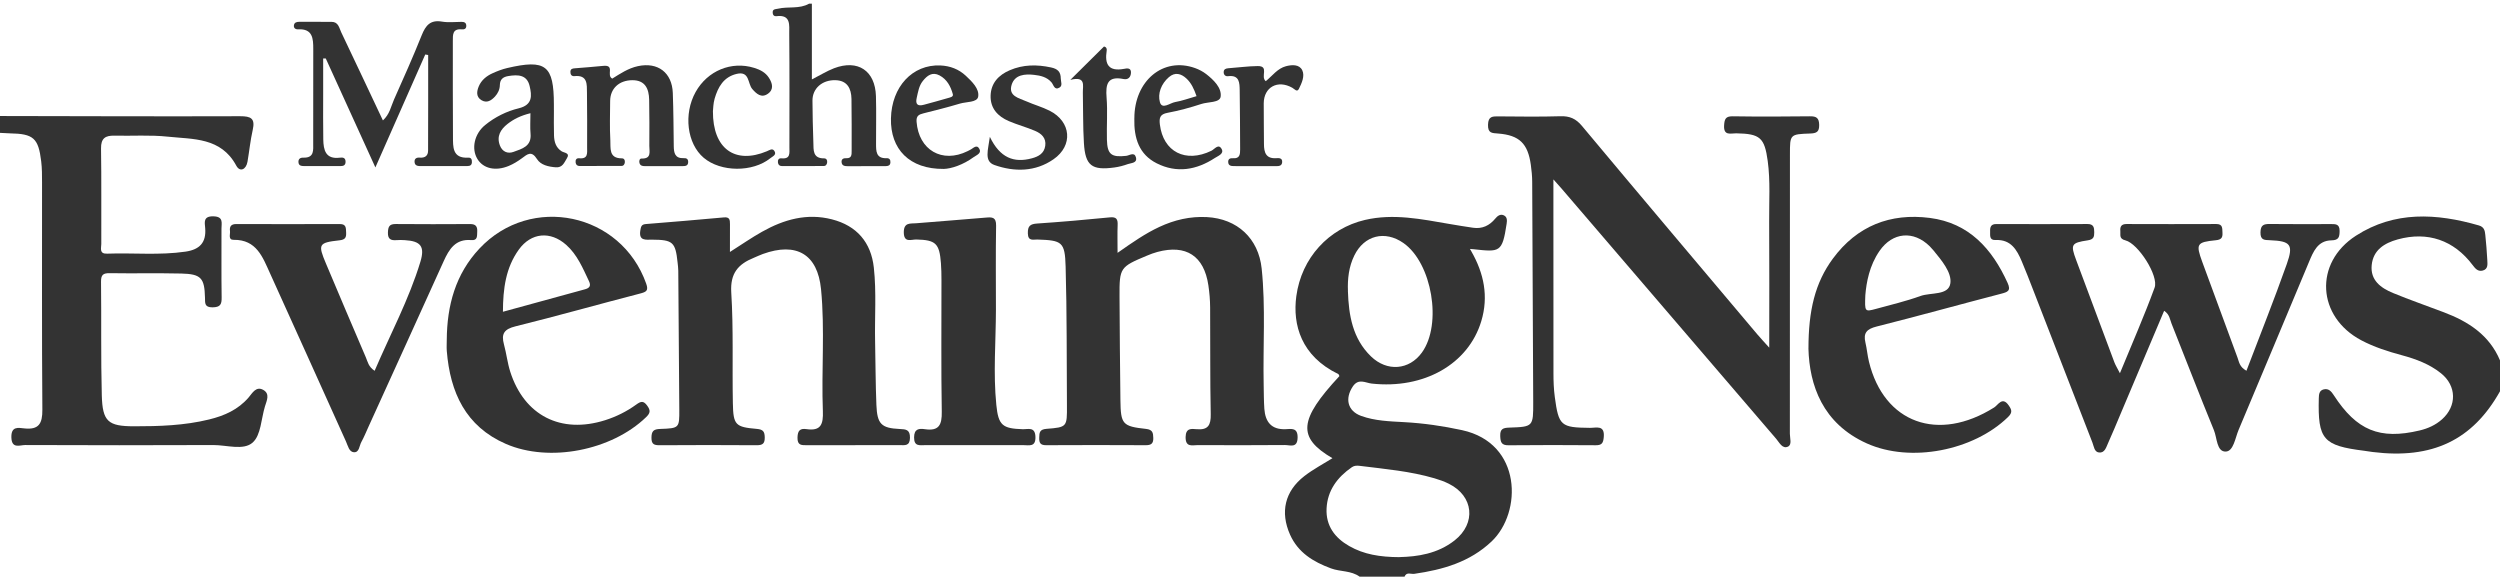 <?xml version="1.0" encoding="UTF-8"?>
<svg xmlns="http://www.w3.org/2000/svg" width="164" height="38" viewBox="0 0 164 38" fill="none">
  <path d="M89.192 37.83C88.633 37.421 87.93 37.515 87.312 37.286C86.153 36.857 85.156 36.254 84.629 35.077C83.968 33.595 84.283 32.226 85.567 31.23C86.135 30.789 86.783 30.45 87.408 30.058C85.09 28.701 85.195 27.546 87.865 24.673C87.841 24.627 87.828 24.555 87.789 24.537C85.357 23.36 84.786 21.305 85.038 19.431C85.377 16.918 87.163 14.985 89.54 14.428C91.418 13.99 93.253 14.379 95.094 14.694C95.606 14.782 96.12 14.865 96.636 14.941C97.237 15.027 97.708 14.801 98.09 14.34C98.228 14.172 98.416 14.019 98.646 14.124C98.88 14.231 98.869 14.461 98.834 14.684C98.549 16.581 98.386 16.536 96.651 16.348C96.577 16.343 96.501 16.337 96.428 16.33C96.459 16.383 96.49 16.439 96.522 16.492C97.345 17.931 97.662 19.444 97.172 21.069C96.323 23.892 93.402 25.539 89.984 25.163C89.582 25.119 89.116 24.795 88.744 25.353C88.213 26.148 88.397 26.962 89.297 27.286C90.198 27.611 91.156 27.64 92.103 27.692C93.389 27.762 94.653 27.944 95.915 28.219C99.857 29.079 99.862 33.612 97.848 35.519C96.417 36.875 94.651 37.373 92.774 37.644C92.558 37.675 92.269 37.5 92.138 37.828H89.19L89.192 37.83ZM91.81 36.545C92.975 36.518 94.301 36.332 95.42 35.453C96.853 34.327 96.671 32.541 95.044 31.734C94.745 31.585 94.425 31.471 94.104 31.377C92.508 30.909 90.857 30.767 89.216 30.562C89.028 30.538 88.851 30.533 88.687 30.645C87.729 31.305 87.078 32.175 87.023 33.363C86.971 34.485 87.557 35.278 88.508 35.821C89.468 36.369 90.516 36.544 91.808 36.549L91.81 36.545ZM88.423 19.094C88.475 20.68 88.727 22.21 89.936 23.38C90.996 24.404 92.448 24.275 93.277 23.127C94.62 21.268 93.942 17.253 92.064 15.941C90.85 15.094 89.487 15.436 88.84 16.767C88.484 17.5 88.394 18.285 88.425 19.094H88.423Z" fill="#333333"></path>
  <path d="M0.006 7.611C5.253 7.62 10.501 7.642 15.749 7.624C16.466 7.622 16.751 7.769 16.578 8.527C16.422 9.212 16.355 9.918 16.235 10.613C16.145 11.127 15.738 11.309 15.502 10.87C14.498 9 12.672 9.142 11.006 8.965C9.853 8.842 8.677 8.926 7.511 8.899C6.914 8.884 6.617 9.068 6.628 9.743C6.661 11.829 6.637 13.916 6.645 16.004C6.645 16.271 6.493 16.66 7.026 16.64C8.74 16.577 10.459 16.758 12.172 16.507C13.092 16.373 13.54 15.916 13.46 14.963C13.429 14.589 13.32 14.176 13.998 14.191C14.677 14.206 14.529 14.628 14.529 14.998C14.535 16.502 14.516 18.007 14.54 19.511C14.548 19.966 14.455 20.155 13.943 20.161C13.403 20.166 13.457 19.875 13.447 19.523C13.416 18.234 13.19 17.976 11.894 17.944C10.33 17.907 8.764 17.946 7.199 17.92C6.762 17.913 6.622 18.033 6.628 18.482C6.657 20.968 6.613 23.456 6.678 25.939C6.724 27.66 7.096 27.961 8.788 27.965C10.444 27.966 12.095 27.915 13.718 27.517C14.725 27.27 15.62 26.876 16.315 26.067C16.549 25.794 16.799 25.311 17.271 25.578C17.724 25.834 17.5 26.275 17.383 26.653C17.133 27.469 17.12 28.547 16.575 29.031C15.974 29.568 14.872 29.192 13.991 29.195C9.878 29.214 5.766 29.21 1.653 29.194C1.301 29.194 0.763 29.466 0.746 28.683C0.732 27.953 1.192 28.06 1.594 28.103C2.543 28.206 2.786 27.791 2.779 26.881C2.74 21.91 2.762 16.936 2.758 11.963C2.758 11.504 2.758 11.04 2.703 10.585C2.519 9.055 2.193 8.775 0.643 8.748C0.429 8.744 0.214 8.727 0 8.716V7.611H0.006Z" fill="#333333"></path>
  <path d="M164 25.669C162.203 28.877 159.554 30.139 155.642 29.651C155.459 29.628 155.279 29.593 155.094 29.571C152.391 29.232 152.045 28.831 152.113 26.129C152.12 25.869 152.139 25.617 152.437 25.543C152.763 25.462 152.942 25.689 153.097 25.928C154.599 28.239 156.108 28.862 158.726 28.239C159.27 28.11 159.771 27.885 160.193 27.511C161.181 26.634 161.16 25.313 160.13 24.488C159.377 23.883 158.483 23.552 157.562 23.303C156.642 23.054 155.739 22.767 154.897 22.321C151.995 20.784 151.781 17.248 154.547 15.464C157.083 13.828 159.835 13.988 162.612 14.788C162.962 14.889 163.009 15.133 163.036 15.409C163.088 15.958 163.143 16.507 163.167 17.058C163.178 17.32 163.233 17.646 162.874 17.747C162.552 17.837 162.375 17.614 162.201 17.384C160.972 15.752 159.248 15.166 157.293 15.704C156.405 15.949 155.682 16.404 155.583 17.393C155.485 18.385 156.18 18.89 156.979 19.22C158.081 19.675 159.211 20.065 160.326 20.489C161.929 21.097 163.301 21.978 164 23.642V25.669Z" fill="#333333"></path>
  <path d="M53.259 0.24V5.21C53.81 4.93 54.243 4.659 54.711 4.478C56.275 3.881 57.412 4.635 57.462 6.306C57.493 7.349 57.464 8.394 57.469 9.437C57.471 9.91 57.46 10.404 58.157 10.377C58.35 10.369 58.424 10.483 58.411 10.664C58.396 10.867 58.251 10.896 58.09 10.898C57.261 10.898 56.434 10.898 55.605 10.902C55.408 10.902 55.227 10.876 55.207 10.634C55.19 10.434 55.336 10.369 55.502 10.378C55.876 10.399 55.868 10.15 55.868 9.894C55.866 8.759 55.877 7.622 55.857 6.487C55.844 5.799 55.575 5.274 54.792 5.26C53.922 5.243 53.294 5.812 53.298 6.597C53.303 7.517 53.324 8.436 53.357 9.356C53.373 9.835 53.305 10.397 54.062 10.389C54.208 10.389 54.274 10.496 54.263 10.636C54.254 10.769 54.184 10.887 54.048 10.889C53.126 10.898 52.207 10.896 51.286 10.893C51.155 10.893 51.057 10.821 51.035 10.681C51.007 10.498 51.075 10.366 51.269 10.386C51.868 10.445 51.785 10.034 51.785 9.669C51.785 7.183 51.798 4.696 51.774 2.21C51.768 1.672 51.905 0.937 50.932 1.062C50.792 1.08 50.705 1.007 50.69 0.859C50.661 0.581 50.86 0.612 51.041 0.57C51.711 0.412 52.437 0.605 53.075 0.242H53.259V0.24Z" fill="#333333"></path>
  <path d="M101.903 11.779V12.783C101.903 16.684 101.9 20.583 101.907 24.484C101.907 25.003 101.925 25.528 101.995 26.044C102.248 27.937 102.395 28.049 104.306 28.067C104.719 28.071 105.279 27.859 105.207 28.674C105.174 29.062 105.082 29.212 104.678 29.208C102.775 29.193 100.87 29.19 98.966 29.21C98.491 29.215 98.43 29.007 98.415 28.602C98.399 28.125 98.609 28.066 99.014 28.051C100.579 27.999 100.584 27.985 100.579 26.37C100.56 21.55 100.538 16.732 100.512 11.911C100.51 11.545 100.472 11.176 100.422 10.811C100.228 9.416 99.672 8.869 98.281 8.76C97.875 8.729 97.601 8.747 97.614 8.185C97.625 7.618 97.918 7.631 98.316 7.635C99.666 7.646 101.019 7.666 102.37 7.625C102.974 7.607 103.379 7.784 103.777 8.261C107.593 12.829 111.437 17.377 115.275 21.928C115.484 22.175 115.705 22.409 116.062 22.807C116.062 19.897 116.075 17.209 116.057 14.52C116.047 13.203 116.141 11.882 115.963 10.566C115.754 9.033 115.467 8.773 113.897 8.746C113.541 8.74 113.059 8.932 113.101 8.226C113.127 7.817 113.195 7.622 113.665 7.629C115.353 7.655 117.042 7.651 118.732 7.629C119.16 7.623 119.329 7.741 119.338 8.193C119.348 8.655 119.161 8.744 118.743 8.759C117.418 8.803 117.42 8.821 117.42 10.124C117.42 16.234 117.42 22.346 117.415 28.456C117.415 28.747 117.569 29.175 117.287 29.3C116.921 29.466 116.725 29.027 116.521 28.79C111.822 23.321 107.133 17.845 102.44 12.372C102.32 12.232 102.195 12.097 101.911 11.777L101.903 11.779Z" fill="#333333"></path>
  <path d="M147.366 24.324C148.267 21.958 149.186 19.658 150.012 17.325C150.467 16.041 150.261 15.814 148.912 15.759C148.54 15.744 148.278 15.757 148.287 15.241C148.296 14.762 148.501 14.689 148.904 14.694C150.226 14.711 151.545 14.7 152.866 14.7C153.179 14.7 153.482 14.665 153.478 15.149C153.474 15.547 153.426 15.759 152.942 15.767C152.039 15.781 151.751 16.511 151.464 17.198C149.925 20.867 148.396 24.541 146.85 28.206C146.629 28.731 146.516 29.614 146.004 29.623C145.411 29.636 145.442 28.729 145.234 28.223C144.281 25.901 143.38 23.557 142.452 21.226C142.343 20.955 142.328 20.624 141.967 20.388C141.009 22.654 140.065 24.893 139.118 27.132C138.844 27.78 138.578 28.433 138.287 29.074C138.166 29.341 138.073 29.723 137.698 29.684C137.382 29.651 137.362 29.286 137.265 29.039C135.967 25.702 134.674 22.363 133.378 19.026C133.135 18.398 132.892 17.77 132.63 17.15C132.31 16.389 131.915 15.702 130.924 15.746C130.478 15.767 130.563 15.437 130.552 15.171C130.541 14.891 130.611 14.696 130.952 14.698C132.947 14.703 134.945 14.705 136.94 14.696C137.338 14.694 137.381 14.917 137.382 15.229C137.384 15.536 137.346 15.708 136.953 15.767C135.868 15.929 135.818 16.041 136.196 17.058C137.025 19.295 137.862 21.53 138.702 23.764C138.776 23.961 138.892 24.141 139.067 24.484C139.868 22.529 140.666 20.721 141.342 18.869C141.624 18.099 140.27 15.98 139.428 15.768C138.989 15.658 139.12 15.398 139.094 15.155C139.065 14.864 139.166 14.696 139.498 14.696C141.464 14.703 143.428 14.703 145.394 14.696C145.82 14.696 145.778 14.978 145.794 15.258C145.814 15.59 145.726 15.724 145.348 15.761C144.099 15.886 144.038 16.002 144.467 17.178C145.234 19.277 146.006 21.374 146.784 23.469C146.885 23.743 146.911 24.073 147.364 24.32L147.366 24.324Z" fill="#333333"></path>
  <path d="M47.884 16.529C48.665 16.034 49.31 15.584 49.994 15.201C51.422 14.399 52.931 13.966 54.578 14.39C56.202 14.808 57.143 15.894 57.324 17.558C57.501 19.179 57.372 20.806 57.407 22.431C57.436 23.811 57.436 25.192 57.492 26.568C57.543 27.816 57.814 28.086 59.015 28.142C59.432 28.16 59.703 28.177 59.694 28.726C59.684 29.277 59.353 29.201 59.023 29.201C56.998 29.201 54.973 29.198 52.948 29.205C52.587 29.205 52.303 29.231 52.316 28.702C52.327 28.241 52.487 28.088 52.911 28.151C53.862 28.291 54.011 27.816 53.98 26.972C53.878 24.307 54.12 21.63 53.86 18.971C53.633 16.664 52.236 15.868 50.042 16.662C49.841 16.734 49.649 16.83 49.45 16.911C48.428 17.325 47.892 17.924 47.971 19.188C48.122 21.602 48.028 24.033 48.076 26.454C48.103 27.882 48.242 28.015 49.648 28.136C50.053 28.171 50.16 28.304 50.167 28.687C50.175 29.091 50.036 29.209 49.64 29.207C47.523 29.19 45.406 29.194 43.289 29.207C42.926 29.209 42.732 29.159 42.736 28.717C42.739 28.274 42.876 28.153 43.314 28.138C44.564 28.096 44.569 28.073 44.562 26.863C44.543 23.826 44.521 20.791 44.495 17.755C44.495 17.572 44.466 17.39 44.448 17.207C44.309 15.884 44.138 15.73 42.787 15.722C42.364 15.72 41.89 15.822 42.006 15.111C42.045 14.869 42.078 14.72 42.364 14.698C44.074 14.562 45.783 14.418 47.492 14.261C47.864 14.226 47.888 14.425 47.886 14.701C47.879 15.271 47.884 15.84 47.884 16.531V16.529Z" fill="#333333"></path>
  <path d="M73.316 16.584C74.311 15.886 75.138 15.313 76.054 14.886C77.043 14.425 78.071 14.184 79.171 14.241C81.163 14.348 82.558 15.634 82.766 17.62C83.032 20.161 82.844 22.709 82.897 25.254C82.908 25.776 82.905 26.299 82.941 26.819C83.004 27.67 83.397 28.193 84.334 28.154C84.718 28.138 85.136 28.04 85.123 28.707C85.11 29.424 84.62 29.19 84.287 29.194C82.383 29.212 80.48 29.206 78.578 29.199C78.215 29.199 77.766 29.363 77.776 28.67C77.788 28.068 78.152 28.127 78.51 28.156C79.252 28.219 79.439 27.885 79.424 27.174C79.376 24.843 79.402 22.509 79.385 20.176C79.382 19.688 79.341 19.195 79.269 18.713C78.982 16.785 77.81 16.023 75.93 16.526C75.694 16.588 75.464 16.677 75.239 16.771C73.472 17.509 73.432 17.561 73.441 19.453C73.452 21.724 73.472 23.994 73.5 26.264C73.52 27.826 73.632 27.968 75.175 28.136C75.615 28.184 75.646 28.39 75.656 28.733C75.665 29.1 75.512 29.206 75.165 29.205C72.986 29.195 70.806 29.192 68.628 29.205C68.248 29.206 68.165 29.057 68.173 28.715C68.18 28.372 68.2 28.167 68.65 28.132C70.001 28.029 70.001 28.003 69.991 26.601C69.971 23.564 69.991 20.524 69.905 17.489C69.859 15.86 69.673 15.768 68.053 15.713C67.777 15.704 67.439 15.842 67.427 15.311C67.414 14.821 67.581 14.694 68.046 14.663C69.636 14.556 71.222 14.416 72.809 14.259C73.247 14.215 73.334 14.388 73.317 14.768C73.295 15.311 73.312 15.855 73.312 16.577L73.316 16.584Z" fill="#333333"></path>
  <path d="M118.635 22.862C118.635 20.377 119.064 18.554 120.238 16.964C121.822 14.818 124 13.963 126.597 14.296C129.165 14.626 130.682 16.317 131.701 18.565C131.937 19.087 131.693 19.16 131.266 19.271C128.542 19.979 125.832 20.734 123.103 21.421C122.469 21.582 122.22 21.832 122.372 22.472C122.471 22.888 122.504 23.321 122.606 23.736C123.591 27.756 127.142 29.041 130.82 26.728C131.08 26.564 131.349 25.989 131.769 26.592C131.97 26.881 132.034 27.058 131.727 27.358C129.467 29.562 125.338 30.38 122.462 29.087C119.556 27.78 118.697 25.265 118.633 22.86L118.635 22.862ZM122.366 19.361C122.322 20.458 122.324 20.465 123.077 20.259C124.048 19.992 125.034 19.761 125.979 19.419C126.67 19.17 127.835 19.398 127.945 18.576C128.039 17.871 127.367 17.076 126.838 16.43C126.761 16.336 126.678 16.244 126.591 16.157C125.526 15.107 124.153 15.225 123.298 16.459C122.631 17.421 122.434 18.532 122.366 19.36V19.361Z" fill="#333333"></path>
  <path d="M29.308 22.295C29.323 20.048 29.874 17.985 31.453 16.304C34.833 12.704 40.746 13.959 42.391 18.608C42.555 19.072 42.398 19.151 41.984 19.258C39.259 19.962 36.55 20.732 33.817 21.407C33.071 21.591 32.87 21.897 33.06 22.595C33.222 23.185 33.287 23.802 33.471 24.382C34.392 27.266 36.797 28.482 39.694 27.566C40.432 27.332 41.116 26.99 41.737 26.54C42.047 26.315 42.214 26.275 42.461 26.617C42.691 26.936 42.657 27.104 42.378 27.371C40.123 29.549 36.04 30.362 33.185 29.12C30.543 27.97 29.531 25.74 29.31 23.03C29.29 22.787 29.308 22.54 29.308 22.293V22.295ZM32.992 20.452C34.849 19.943 36.614 19.461 38.38 18.976C38.667 18.897 38.785 18.755 38.638 18.447C38.23 17.59 37.871 16.706 37.136 16.057C36.102 15.143 34.842 15.256 34.037 16.37C33.176 17.563 32.997 18.937 32.992 20.452Z" fill="#333333"></path>
  <path d="M24.575 24.327C25.614 21.901 26.83 19.638 27.576 17.178C27.884 16.163 27.6 15.816 26.555 15.754C26.371 15.742 26.187 15.739 26.003 15.754C25.636 15.781 25.435 15.687 25.448 15.254C25.459 14.88 25.536 14.692 25.958 14.696C27.584 14.711 29.211 14.707 30.838 14.698C31.201 14.696 31.326 14.849 31.306 15.197C31.289 15.475 31.346 15.787 30.913 15.75C29.883 15.661 29.463 16.341 29.104 17.137C27.466 20.76 25.817 24.377 24.171 27.998C24.02 28.331 23.882 28.676 23.705 28.995C23.567 29.242 23.574 29.693 23.213 29.667C22.898 29.645 22.82 29.234 22.697 28.963C21.033 25.285 19.386 21.602 17.713 17.928C17.233 16.876 16.832 15.713 15.33 15.733C14.947 15.739 15.116 15.368 15.087 15.156C15.048 14.867 15.157 14.698 15.489 14.698C17.759 14.703 20.029 14.705 22.301 14.698C22.723 14.698 22.691 14.969 22.706 15.254C22.721 15.577 22.653 15.722 22.269 15.765C20.889 15.919 20.847 16.021 21.387 17.298C22.256 19.354 23.124 21.412 24.007 23.461C24.123 23.732 24.166 24.056 24.576 24.325L24.575 24.327Z" fill="#333333"></path>
  <path d="M65.333 20.316C65.329 22.398 65.149 24.484 65.359 26.562C65.493 27.902 65.762 28.115 67.089 28.156C67.445 28.167 67.907 27.974 67.925 28.663C67.944 29.344 67.505 29.201 67.133 29.201C64.988 29.204 62.842 29.204 60.697 29.201C60.341 29.201 59.96 29.306 59.964 28.692C59.967 28.119 60.295 28.101 60.678 28.156C61.605 28.292 61.795 27.859 61.78 27.008C61.732 24.128 61.764 21.246 61.76 18.364C61.76 17.997 61.753 17.629 61.725 17.262C61.626 15.961 61.379 15.742 60.109 15.711C59.781 15.703 59.287 15.958 59.289 15.23C59.291 14.576 59.724 14.677 60.094 14.646C61.618 14.517 63.146 14.41 64.669 14.275C65.088 14.239 65.353 14.237 65.344 14.802C65.313 16.64 65.333 18.478 65.333 20.316Z" fill="#333333"></path>
  <path d="M27.896 3.577C26.842 5.962 25.788 8.348 24.625 10.983C23.474 8.455 22.422 6.144 21.37 3.835C21.312 3.835 21.257 3.835 21.2 3.835C21.2 4.624 21.2 5.413 21.2 6.199C21.2 7.182 21.189 8.164 21.207 9.146C21.22 9.842 21.355 10.461 22.293 10.344C22.473 10.321 22.665 10.331 22.669 10.603C22.671 10.858 22.518 10.896 22.315 10.896C21.517 10.894 20.719 10.896 19.921 10.893C19.765 10.893 19.608 10.867 19.582 10.67C19.551 10.432 19.687 10.334 19.905 10.342C20.634 10.364 20.544 9.829 20.546 9.382C20.553 7.325 20.55 5.269 20.55 3.212C20.55 2.531 20.518 1.873 19.558 1.924C19.385 1.934 19.251 1.843 19.282 1.652C19.311 1.471 19.466 1.431 19.63 1.431C20.336 1.431 21.042 1.434 21.747 1.433C22.204 1.433 22.247 1.831 22.383 2.114C23.291 4.016 24.187 5.925 25.119 7.9C25.567 7.493 25.65 6.971 25.849 6.526C26.472 5.129 27.096 3.732 27.664 2.311C27.922 1.668 28.232 1.285 28.996 1.418C29.415 1.49 29.853 1.434 30.282 1.434C30.454 1.434 30.583 1.488 30.588 1.681C30.596 1.884 30.467 1.943 30.292 1.926C29.674 1.871 29.706 2.286 29.706 2.706C29.711 4.792 29.696 6.879 29.715 8.965C29.72 9.63 29.667 10.401 30.714 10.342C30.918 10.331 30.962 10.465 30.957 10.64C30.949 10.837 30.833 10.893 30.658 10.893C29.615 10.893 28.572 10.893 27.528 10.894C27.355 10.894 27.222 10.834 27.198 10.653C27.165 10.406 27.325 10.321 27.533 10.34C27.874 10.369 28.081 10.22 28.082 9.888C28.091 7.795 28.088 5.702 28.088 3.609C28.023 3.598 27.959 3.585 27.894 3.574L27.896 3.577Z" fill="#333333"></path>
  <path d="M40.166 5.156C40.674 4.841 41.207 4.478 41.844 4.34C43.154 4.056 44.087 4.762 44.136 6.1C44.179 7.262 44.184 8.425 44.199 9.59C44.205 10.03 44.278 10.397 44.842 10.375C45.01 10.367 45.141 10.406 45.144 10.614C45.148 10.876 44.975 10.898 44.779 10.898C43.952 10.898 43.125 10.898 42.297 10.898C42.133 10.898 41.993 10.867 41.947 10.682C41.914 10.548 41.955 10.397 42.089 10.4C42.755 10.421 42.594 9.942 42.596 9.577C42.602 8.565 42.605 7.554 42.585 6.544C42.57 5.829 42.327 5.258 41.483 5.261C40.6 5.265 40.029 5.82 40.026 6.625C40.022 7.483 39.989 8.344 40.038 9.199C40.068 9.698 39.915 10.393 40.796 10.387C40.943 10.387 41.002 10.502 40.991 10.638C40.98 10.769 40.91 10.885 40.772 10.885C39.852 10.892 38.933 10.892 38.013 10.889C37.883 10.889 37.785 10.817 37.763 10.677C37.735 10.496 37.803 10.362 37.997 10.382C38.592 10.441 38.515 10.034 38.515 9.667C38.513 8.471 38.526 7.275 38.505 6.081C38.496 5.543 38.562 4.904 37.684 4.994C37.498 5.013 37.413 4.889 37.418 4.708C37.424 4.497 37.584 4.491 37.737 4.478C38.347 4.427 38.957 4.386 39.565 4.322C40.372 4.237 39.751 4.941 40.162 5.156H40.166Z" fill="#333333"></path>
  <path d="M36.337 7.235C36.337 7.788 36.324 8.34 36.343 8.891C36.356 9.3 36.462 9.68 36.84 9.923C37.014 10.036 37.421 10.021 37.183 10.393C37.015 10.655 36.908 11.012 36.452 10.975C35.969 10.937 35.473 10.824 35.23 10.439C34.867 9.862 34.6 10.111 34.239 10.38C33.969 10.579 33.676 10.761 33.369 10.887C32.495 11.246 31.701 11.056 31.32 10.432C30.907 9.757 31.115 8.779 31.825 8.202C32.475 7.673 33.234 7.297 34.03 7.104C34.952 6.879 34.891 6.271 34.743 5.641C34.568 4.895 33.969 4.887 33.347 4.989C32.997 5.046 32.797 5.204 32.79 5.587C32.786 5.869 32.659 6.129 32.47 6.334C32.23 6.592 31.937 6.789 31.58 6.57C31.217 6.347 31.274 5.989 31.406 5.668C31.578 5.254 31.919 4.981 32.32 4.801C32.624 4.664 32.941 4.541 33.266 4.465C35.81 3.87 36.335 4.285 36.335 6.864C36.335 6.988 36.335 7.109 36.335 7.233L36.337 7.235ZM34.797 7.426C34.165 7.583 33.708 7.808 33.301 8.125C32.834 8.488 32.562 8.945 32.796 9.549C32.95 9.949 33.301 10.106 33.686 9.964C34.239 9.761 34.88 9.606 34.804 8.773C34.766 8.353 34.797 7.928 34.797 7.426Z" fill="#333333"></path>
  <path d="M61.91 11.081C59.65 11.101 58.404 9.778 58.446 7.773C58.491 5.687 59.861 4.215 61.689 4.294C62.327 4.322 62.893 4.537 63.357 4.97C63.764 5.352 64.258 5.825 64.168 6.343C64.101 6.728 63.394 6.669 62.972 6.796C62.181 7.034 61.378 7.233 60.575 7.436C60.276 7.511 60.099 7.6 60.127 7.985C60.265 9.842 61.804 10.741 63.473 9.916C63.528 9.888 63.582 9.857 63.637 9.831C63.838 9.739 64.07 9.433 64.249 9.77C64.404 10.06 64.052 10.179 63.873 10.308C63.187 10.81 62.412 11.069 61.907 11.082L61.91 11.081ZM60.138 6.413C60.036 6.841 60.197 6.988 60.615 6.87C61.142 6.723 61.673 6.588 62.196 6.43C62.321 6.391 62.555 6.36 62.506 6.179C62.367 5.672 62.126 5.21 61.636 4.948C61.155 4.692 60.818 4.961 60.538 5.311C60.283 5.628 60.226 6.03 60.138 6.413Z" fill="#333333"></path>
  <path d="M74.414 7.768C74.409 5.312 76.292 3.708 78.403 4.468C78.658 4.56 78.908 4.692 79.122 4.856C79.614 5.24 80.148 5.754 80.076 6.336C80.027 6.749 79.251 6.673 78.805 6.821C78.081 7.058 77.338 7.263 76.59 7.401C76.089 7.493 76.036 7.735 76.087 8.164C76.305 9.962 77.777 10.714 79.469 9.889C79.675 9.787 79.933 9.397 80.139 9.773C80.314 10.089 79.901 10.229 79.699 10.362C78.49 11.153 77.193 11.379 75.872 10.709C74.727 10.128 74.379 9.072 74.412 7.766L74.414 7.768ZM78.494 6.31C78.326 5.826 78.144 5.437 77.823 5.144C77.475 4.825 77.079 4.715 76.677 5.063C76.174 5.499 75.931 6.141 76.091 6.706C76.233 7.204 76.754 6.752 77.093 6.694C77.539 6.618 77.97 6.458 78.494 6.308V6.31Z" fill="#333333"></path>
  <path d="M64.934 8.976C65.596 10.355 66.51 10.703 67.689 10.386C68.124 10.27 68.496 10.067 68.568 9.566C68.642 9.046 68.31 8.759 67.899 8.584C67.337 8.344 66.742 8.186 66.182 7.946C65.452 7.635 64.957 7.102 64.984 6.266C65.012 5.444 65.511 4.919 66.243 4.606C67.12 4.23 68.017 4.224 68.944 4.423C69.386 4.517 69.583 4.711 69.587 5.149C69.589 5.357 69.722 5.614 69.504 5.744C69.169 5.947 69.119 5.571 68.983 5.409C68.679 5.048 68.249 4.956 67.829 4.91C67.232 4.843 66.571 4.895 66.364 5.56C66.132 6.31 66.847 6.435 67.332 6.649C67.835 6.872 68.373 7.018 68.861 7.266C70.271 7.985 70.409 9.544 69.115 10.445C67.916 11.281 66.541 11.285 65.235 10.825C64.538 10.578 64.822 9.844 64.934 8.978V8.976Z" fill="#333333"></path>
  <path d="M83.036 5.324C83.474 4.968 83.802 4.491 84.361 4.343C84.762 4.238 85.241 4.216 85.429 4.611C85.608 4.99 85.394 5.449 85.21 5.825C85.087 6.076 84.926 5.843 84.777 5.759C83.819 5.215 82.907 5.711 82.901 6.779C82.896 7.668 82.916 8.556 82.916 9.444C82.916 9.999 83.043 10.426 83.734 10.376C83.916 10.363 84.13 10.367 84.11 10.64C84.093 10.883 83.902 10.9 83.707 10.9C82.787 10.898 81.869 10.9 80.95 10.896C80.762 10.896 80.572 10.874 80.569 10.616C80.565 10.402 80.729 10.369 80.876 10.38C81.331 10.417 81.355 10.127 81.353 9.796C81.342 8.51 81.348 7.224 81.324 5.939C81.315 5.451 81.324 4.902 80.559 4.998C80.382 5.02 80.268 4.902 80.274 4.725C80.279 4.537 80.414 4.489 80.589 4.476C81.228 4.432 81.868 4.34 82.507 4.334C83.281 4.327 82.665 5.031 83.036 5.326V5.324Z" fill="#333333"></path>
  <path d="M46.768 7.294C46.753 9.769 48.224 10.793 50.306 9.923C50.481 9.85 50.661 9.708 50.791 9.892C50.975 10.155 50.684 10.257 50.534 10.379C49.372 11.313 47.284 11.296 46.166 10.353C45.067 9.426 44.828 7.478 45.633 6.035C46.414 4.635 47.986 3.992 49.469 4.451C49.864 4.572 50.212 4.749 50.438 5.098C50.672 5.459 50.783 5.868 50.367 6.155C49.945 6.448 49.624 6.155 49.351 5.842C49.038 5.481 49.189 4.641 48.325 4.847C47.466 5.051 47.102 5.711 46.88 6.47C46.786 6.789 46.788 7.134 46.768 7.296V7.294Z" fill="#333333"></path>
  <path d="M70.215 5.238C71.059 4.403 71.742 3.725 72.421 3.052C72.577 3.082 72.62 3.198 72.599 3.323C72.456 4.222 72.726 4.705 73.736 4.517C73.909 4.484 74.213 4.421 74.191 4.781C74.173 5.07 74.001 5.245 73.703 5.184C72.636 4.969 72.524 5.536 72.592 6.404C72.664 7.32 72.59 8.245 72.614 9.166C72.638 10.133 72.907 10.332 73.878 10.224C74.09 10.2 74.407 9.953 74.512 10.305C74.63 10.703 74.215 10.683 73.989 10.764C73.703 10.867 73.403 10.946 73.102 10.987C71.624 11.189 71.195 10.867 71.105 9.391C71.037 8.291 71.061 7.183 71.035 6.08C71.024 5.615 71.256 4.98 70.217 5.239L70.215 5.238Z" fill="#333333"></path>
</svg>
